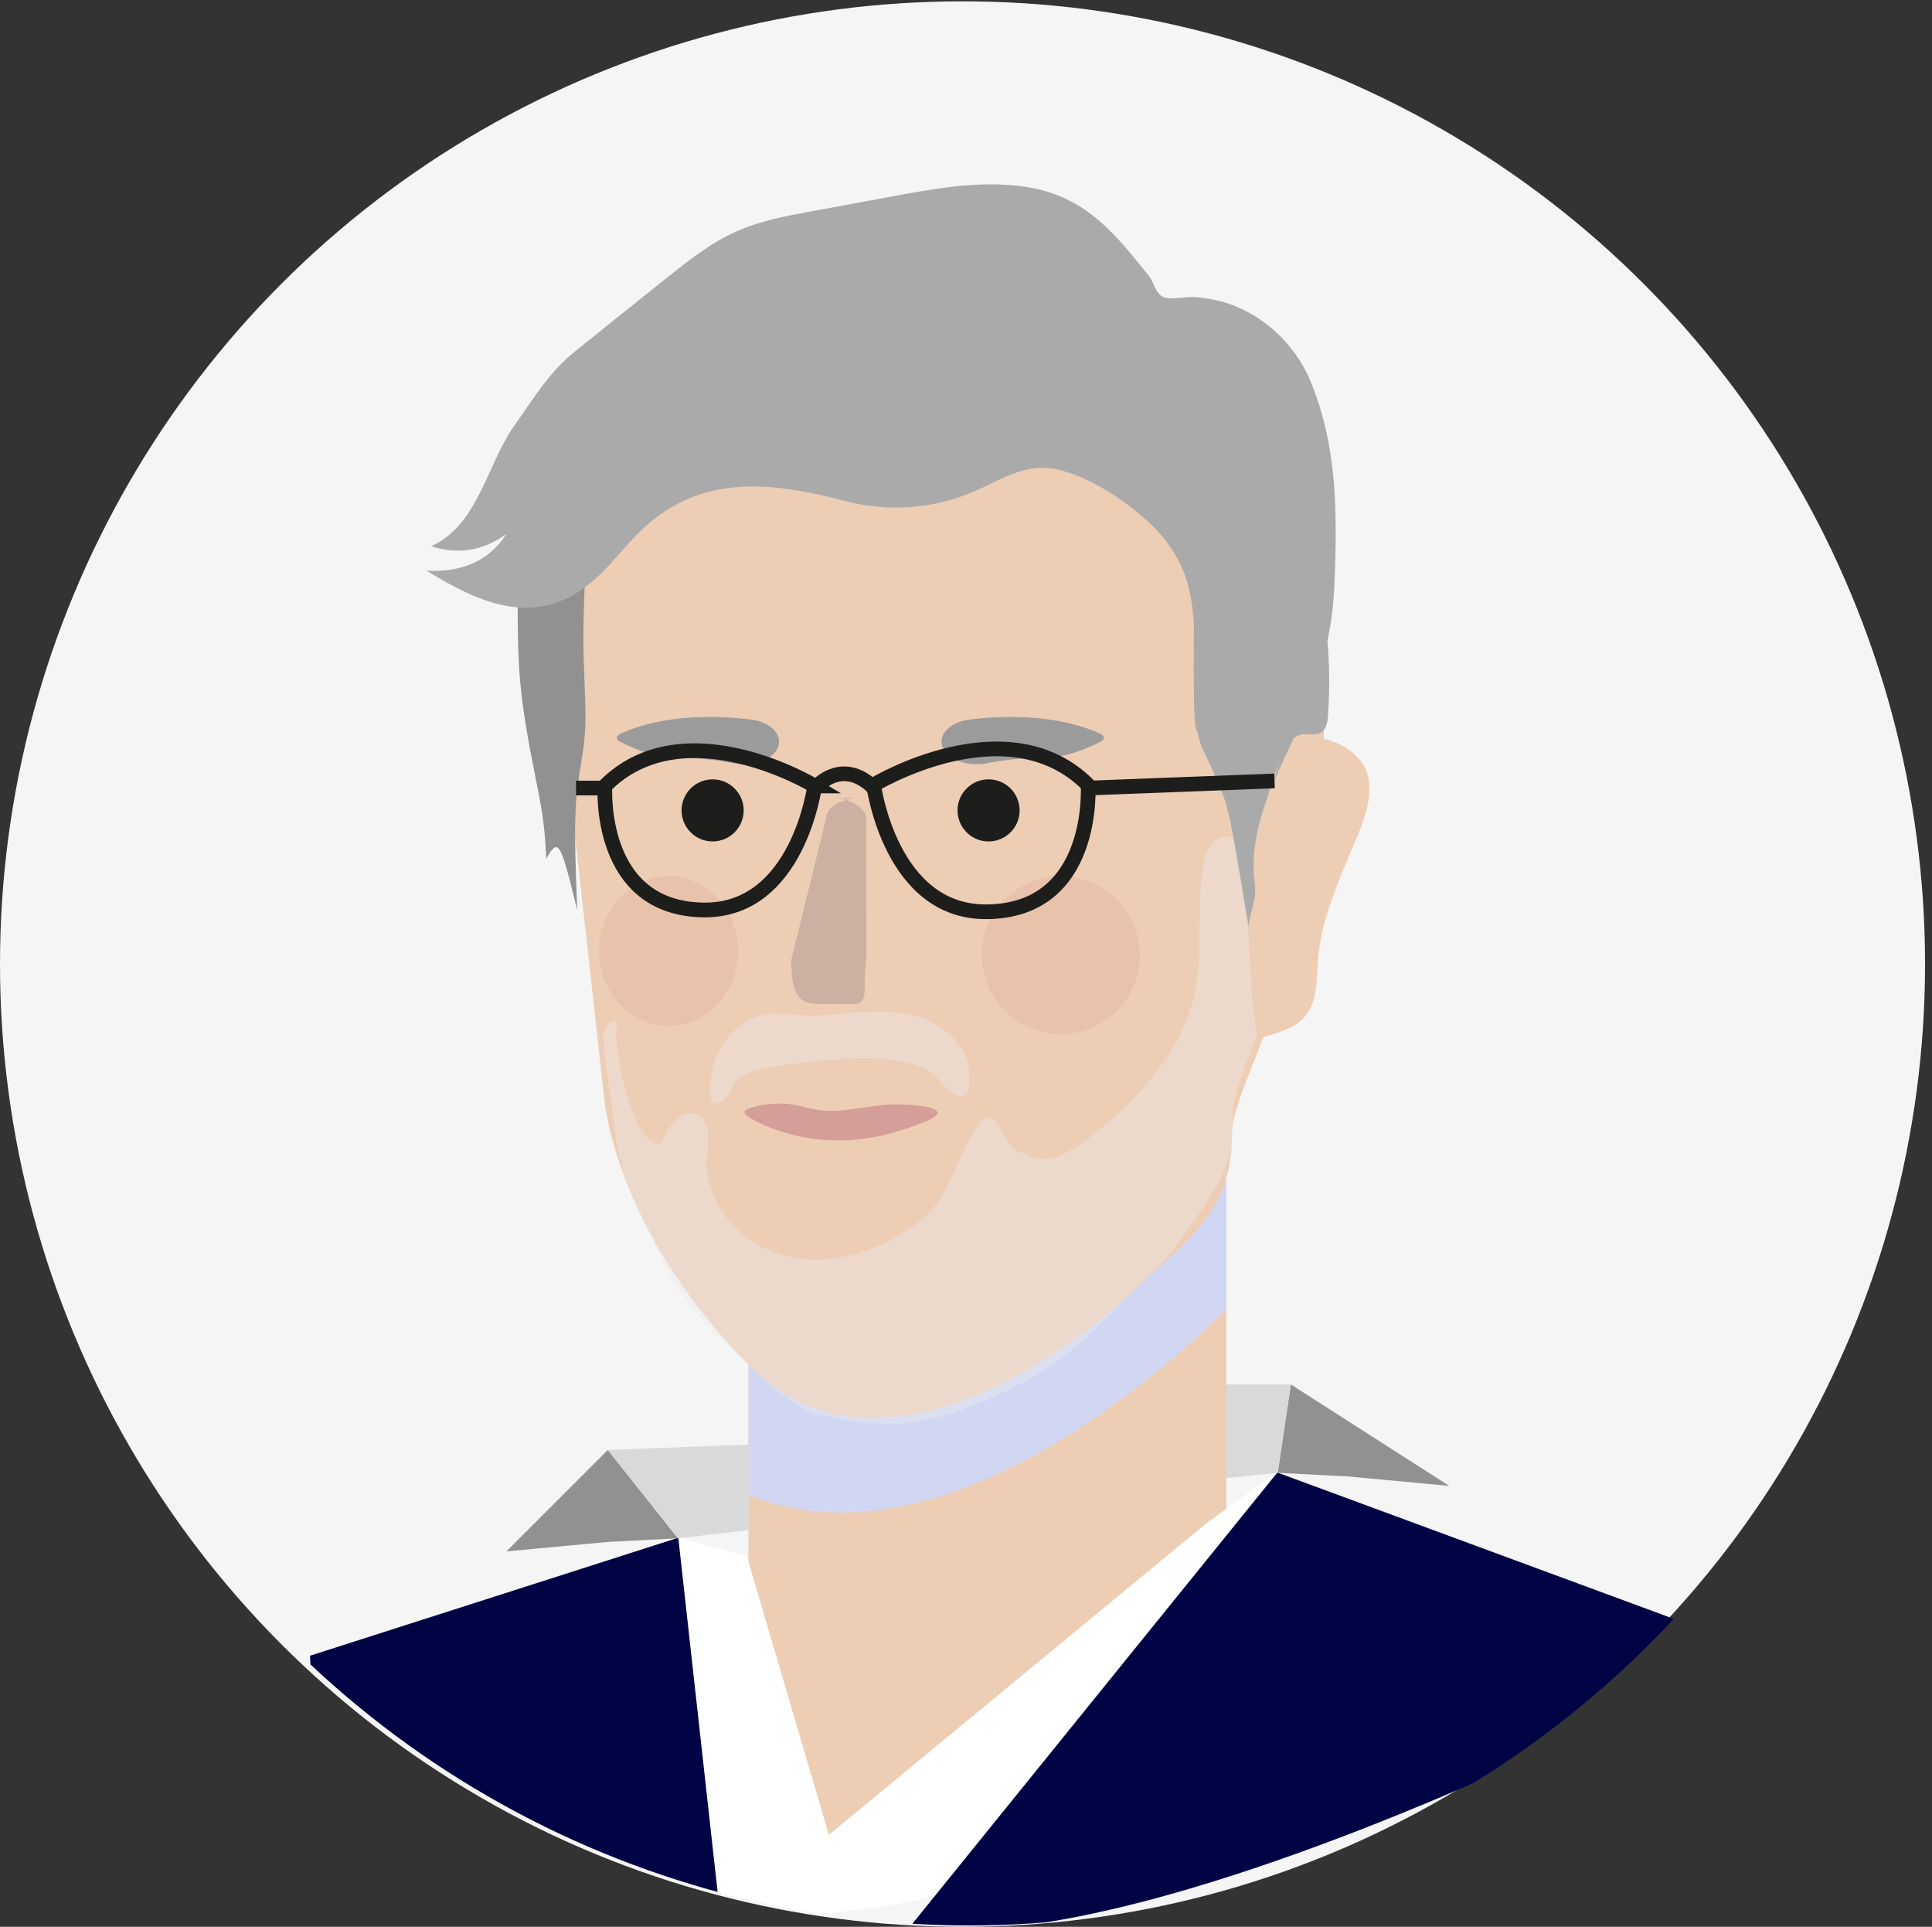 <?xml version="1.0" encoding="UTF-8"?> <svg xmlns="http://www.w3.org/2000/svg" xmlns:xlink="http://www.w3.org/1999/xlink" viewBox="0 0 394.52 393.37"><rect x="0" y="0" width="394.52" height="393.37" fill="#333333" stroke="none"/><defs><style>.cls-1,.cls-2{fill:none;}.cls-2{stroke:#1d1d1b;stroke-miterlimit:10;stroke-width:3px;}.cls-3{clip-path:url(#clippath);}.cls-4{fill:#000445;}.cls-5{fill:#f5f5f5;}.cls-6{fill:#eecdb5;}.cls-7{fill:#fff;}.cls-8{fill:#919191;}.cls-9{fill:#aaa;}.cls-10{fill:#ccb0a2;}.cls-11{fill:#d39f98;}.cls-12{fill:#d9d9d9;}.cls-13{fill:#1d1d1b;}.cls-14{fill:#d1d7f3;}.cls-14,.cls-15,.cls-16,.cls-17{mix-blend-mode:multiply;}.cls-15{fill:#9c9b9b;}.cls-16{fill:#ececec;opacity:.4;}.cls-17{fill:#af604c;opacity:.1;}.cls-18{isolation:isolate;}</style><clipPath id="clippath"><circle class="cls-1" cx="197.97" cy="196.55" r="196.55"></circle></clipPath></defs><g class="cls-18"><g id="Calque_2"><g id="Calque_1-2"><g><circle class="cls-5" cx="196.55" cy="196.82" r="196.55"></circle><g class="cls-3"><g><polygon class="cls-6" points="250.44 374.6 152.82 381.27 152.82 237.46 250.44 237.46 250.44 374.6"></polygon><path class="cls-14" d="M152.82,305.16v-67.7h97.62v29.71s-53.41,56.24-97.62,37.99Z"></path><path class="cls-6" d="M270.07,137.92c0-45.62-22.54-85.12-68.16-85.12s-88.41,36.98-88.41,82.6l9.88,88.88s2.06,26.94,29.79,54.66c28.94,28.94,73.26-9.85,81.19-18.24,10.71-9.3,17.18-15.53,17.18-28.69,0-10.05,13.52-28.43,6.97-36.45,16-15.06,11.56-33.92,11.56-57.63Z"></path><path class="cls-7" d="M260.84,300.63l54.79,34.53s-210.04,125.52-212.56,0l35.43-21.22,13.99,3.72,16.77,56.94,77.31-63.79,14.27-10.18Z"></path><circle class="cls-13" cx="201.87" cy="165.45" r="6.34"></circle><circle class="cls-13" cx="145.52" cy="165.45" r="6.34"></circle><path class="cls-11" d="M191.19,226.73c-1.43-1.22-7.87-1.32-9.59-1.23-4.87,.25-9.68,1.81-14.44,1.12-1.67-.24-3.2-.75-4.84-1.04-2.35-.42-4.92-.36-7.23,.12-3.77,.78-3.96,1.51-1.04,3.03,4.1,2.14,9.17,3.66,14.57,4.02,5.3,.36,10.55-.45,15.23-1.95,1.69-.54,8.11-2.46,7.58-3.76-.05-.11-.13-.22-.24-.31Z"></path><circle class="cls-17" cx="216.63" cy="195.01" r="16.12"></circle><ellipse class="cls-17" cx="136.53" cy="194.17" rx="14.19" ry="15.27"></ellipse><path class="cls-15" d="M197.91,146.91h0c-3.23,.43-5.65,2.29-5.65,4.51,0,2.54,3.17,4.61,7.08,4.61,.4,0,.78-.03,1.16-.07l.02,.07s5.66-1.33,12.48-1.33c4.98,0,9.68-2.18,11.86-3.36,.72-.39,.68-1.11-.07-1.47-3.15-1.53-11.93-4.77-26.88-2.96Z"></path><path class="cls-15" d="M153.44,146.91h0c3.23,.43,5.65,2.29,5.65,4.51,0,2.54-3.17,4.61-7.08,4.61-.4,0-.78-.03-1.16-.07l-.02,.07s-5.66-1.33-12.48-1.33c-4.98,0-9.68-2.18-11.86-3.36-.72-.39-.68-1.11,.07-1.47,3.15-1.53,11.93-4.77,26.88-2.96Z"></path><path class="cls-16" d="M154.39,218.52c3.13-.85,6.35-1.22,9.55-1.58,7.44-.84,15.03-1.68,22.32,.29,1.5,.41,3.01,.95,4.27,2.02,1.74,1.49,3.04,4,5.15,4.4,.69,.13,1.5-.06,1.88-.76,.16-.29,.23-.65,.29-.99,.42-2.79-.18-5.78-1.61-8.03-.47-.73-1.02-1.39-1.6-1.99-4.14-4.23-9.89-5.4-15.33-5.36s-10.87,1.13-16.3,.71c-1.79-.14-3.58-.44-5.37-.32-5.11,.34-9.88,4.27-11.8,9.98-.62,1.84-2.22,10.63,1.64,7.89,1.3-.92,1.78-2.86,2.85-4.06s2.61-1.8,4.07-2.2Z"></path><path class="cls-16" d="M257.92,194.19c-.21-5.04-.67-10.07-1.39-15.06-.3-2.05-.66-4.17-1.83-5.88-1.17-1.71-3.36-2.9-5.33-2.27-2.3,.74-3.27,3.43-3.69,5.81-1.46,8.4,.08,17.13-1.61,25.49-2.5,12.36-11.72,22.26-21.66,30.03-3.43,2.68-7.78,5.33-11.88,3.85-4.34-1.57-4.01-2.2-6.45-6.13-.58-.94-1.47-1.93-2.57-1.78-.79,.11-1.36,.79-1.8,1.45-3.88,5.98-4.32,9.68-8.2,15.66-1.51,2.33-3.71,4.12-6.01,5.65-7.56,5.04-17.15,7.68-25.89,5.21-8.74-2.48-15.98-10.93-15.28-19.98,.24-3.13,.91-7.2-1.9-8.6-3.22-1.6-6.18,2.53-7.44,5.89-5.55,1.01-10.1-19.36-8.97-24.89-1.42-.55-1.91,.41-2.66,1.74s1.66,15.81,1.83,17.33c.95,8.13,1.61,11.23,4.73,18.17,6.61,14.75,8.66,20.51,23.23,33.05,2.9,2.5,9.47,8.86,13.21,9.7,16.73,3.78,24.32,2.41,39.78-5,13.32-6.39,17.58-12.67,28.2-22.95,2.63-2.54,5.11-5.26,7.21-8.26,5.46-7.8,10.83-14.35,10.2-23.85-.63-9.5,12.58-27.38,6.14-34.39Z"></path><path class="cls-4" d="M146.96,390.15c-25.2-3.49-82.93-15.94-83.65-52.12l75.2-24.09,8.46,76.21Z"></path><path class="cls-4" d="M260.84,300.63l97.14,35.85s-117.31,64.05-172.39,57.16l75.25-93.01Z"></path></g></g><path class="cls-10" d="M174.24,204.96h-6.92c-3.93,0-5.73-1.31-5.73-9.04l7.33-29.77c.44-1.9,4.21-3.22,5.86-3.22h-3.88c1.88,0,5.78,1.7,5.98,3.94l.04,28.88c-.92,5.61,.85,9.22-2.68,9.22Z"></path><path class="cls-6" d="M255.99,206.74c.32,2.78,.71,4.78,1.21,4.92s1.03,0,1.53-.15c2.93-.86,6.04-1.83,7.94-4.22,2.36-2.96,2.15-7.12,2.43-10.9,.63-8.8,4.45-17,7.85-25.13,1.7-4.07,3.35-8.48,2.41-12.79-1.27-5.83-9.75-9.34-15.19-7.42-2.79,.99-5.03,3.75-6.49,6.92-4.34,9.42-3.79,20.1-2.89,30.17,.15,1.66,.46,12.2,1.19,18.6Z"></path><path class="cls-8" d="M119.81,111.13l-.09,1.79c-.35,6.57-.55,11.82-.58,15.76,0,2.8,0,4.45,.03,4.98l.36,10.62c.03,2.27,.02,3.59-.01,3.97,.01,.46-.08,1.64-.27,3.56-.06,.72-.41,2.96-1.03,6.72-.12,.79-.23,1.61-.33,2.48-.21,1.72-.34,3.67-.4,5.86-.14,3.12-.01,9.43,.38,18.94-1.83-7.69-3.03-11.77-3.61-12.24-.56-1.21-1.46-.63-2.7,1.75-.18-3.76-.46-6.82-.84-9.18-.18-1.16-.39-2.39-.64-3.69-1.46-7.4-2.25-11.48-2.35-12.25-.65-3.79-1.09-6.85-1.32-9.17-.53-4.54-.76-11.2-.69-19.99,3.19-.61,5.57-1.51,7.13-2.69,1.57-1.02,3.89-3.42,6.96-7.21"></path><path class="cls-9" d="M270.67,127.05c.79,6.31,.97,12.7,.51,19.04-.09,1.31-.33,2.82-1.46,3.49-1.15,.69-2.64,.14-3.96,.38-2.04,.38-3.23,2.49-4.03,4.41-1.48,3.55-2.56,7.27-3.74,10.92-1.31,4.04-2.14,8.3-2,12.57,.06,1.78,.54,3.52,.23,5.27-.35,1.95-.95,3.91-1.29,5.89-2.54-15.46-3.95-23.27-4.24-23.44-.06-1.47-1.87-5.9-5.41-13.31l-.93-3.35c-.5,.09-.69-7.04-.55-21.39-.1-2.31-.41-4.62-.92-6.94-.72-3.48-2.29-6.83-4.71-10.04-4.81-6.38-17.16-15.04-25.35-15.04-4.96,0-9.39,2.87-13.94,4.84-8.16,3.52-17.49,4.23-26.09,1.98-14.56-3.81-29.08-5.81-41.29,5.41-3.85,3.54-6.86,7.95-10.9,11.27-11.24,9.25-22.44,4.27-33.51-2.5,7.41,.39,12.85-2.1,16.31-7.49-4.71,3.43-9.84,4.26-15.4,2.51,2.8-1.23,5.22-3.31,7.27-6.25,4.13-5.94,5.76-12.79,9.92-18.62,4.02-5.65,6.86-10.6,12.31-14.99,6.12-4.94,12.28-9.83,18.42-14.75,4.55-3.64,9.16-7.32,14.49-9.69,4.87-2.16,10.16-3.15,15.4-4.11,5.43-1,10.86-2.01,16.29-3.01,9.1-1.68,18.41-3.37,27.55-1.93,12.04,1.89,17.96,9.45,24.99,18.18,1.07,1.33,1.22,3.54,2.97,4.29,1.47,.63,4.67-.14,6.35-.01,2.01,.16,4.01,.49,5.95,1.05,7.67,2.23,14.33,8.33,17.5,15.67,3,6.97,4.73,15.12,5.18,24.43,.29,6.1,.16,12.15-.13,18.25-.48,10.13-3.22,19.48-7.38,28.71-1.94,4.3-4.08,8.54-5.8,12.93"></path><polygon class="cls-8" points="124.12 314.8 138.44 314.06 124.12 296.02 103.41 316.73 124.12 314.8"></polygon><polygon class="cls-8" points="275.23 301.43 260.91 300.69 263.6 282.65 295.94 303.36 275.23 301.43"></polygon><polygon class="cls-12" points="124.12 296.02 152.82 294.93 152.82 312.38 138.44 314.06 124.12 296.02"></polygon><polygon class="cls-12" points="263.6 282.65 250.44 282.65 250.44 301.76 260.91 300.69 263.6 282.65"></polygon><g><g><path class="cls-2" d="M166.36,160.46s-26.63-16.2-42.83,0c0,0-1.66,25.13,20.25,25.32,19.23,.16,22.57-25.32,22.57-25.32Z"></path><path class="cls-2" d="M178.39,160.26s27.23-16.57,43.8,0c0,0,1.7,25.7-20.71,25.89-19.66,.17-23.09-25.89-23.09-25.89Z"></path><path class="cls-2" d="M178.39,160.89s-5.48-6.55-12.03,0"></path></g><line class="cls-2" x1="222.19" y1="160.89" x2="260.26" y2="159.43"></line><line class="cls-2" x1="123.53" y1="160.89" x2="117.63" y2="160.89"></line></g></g></g></g></g></svg> 
